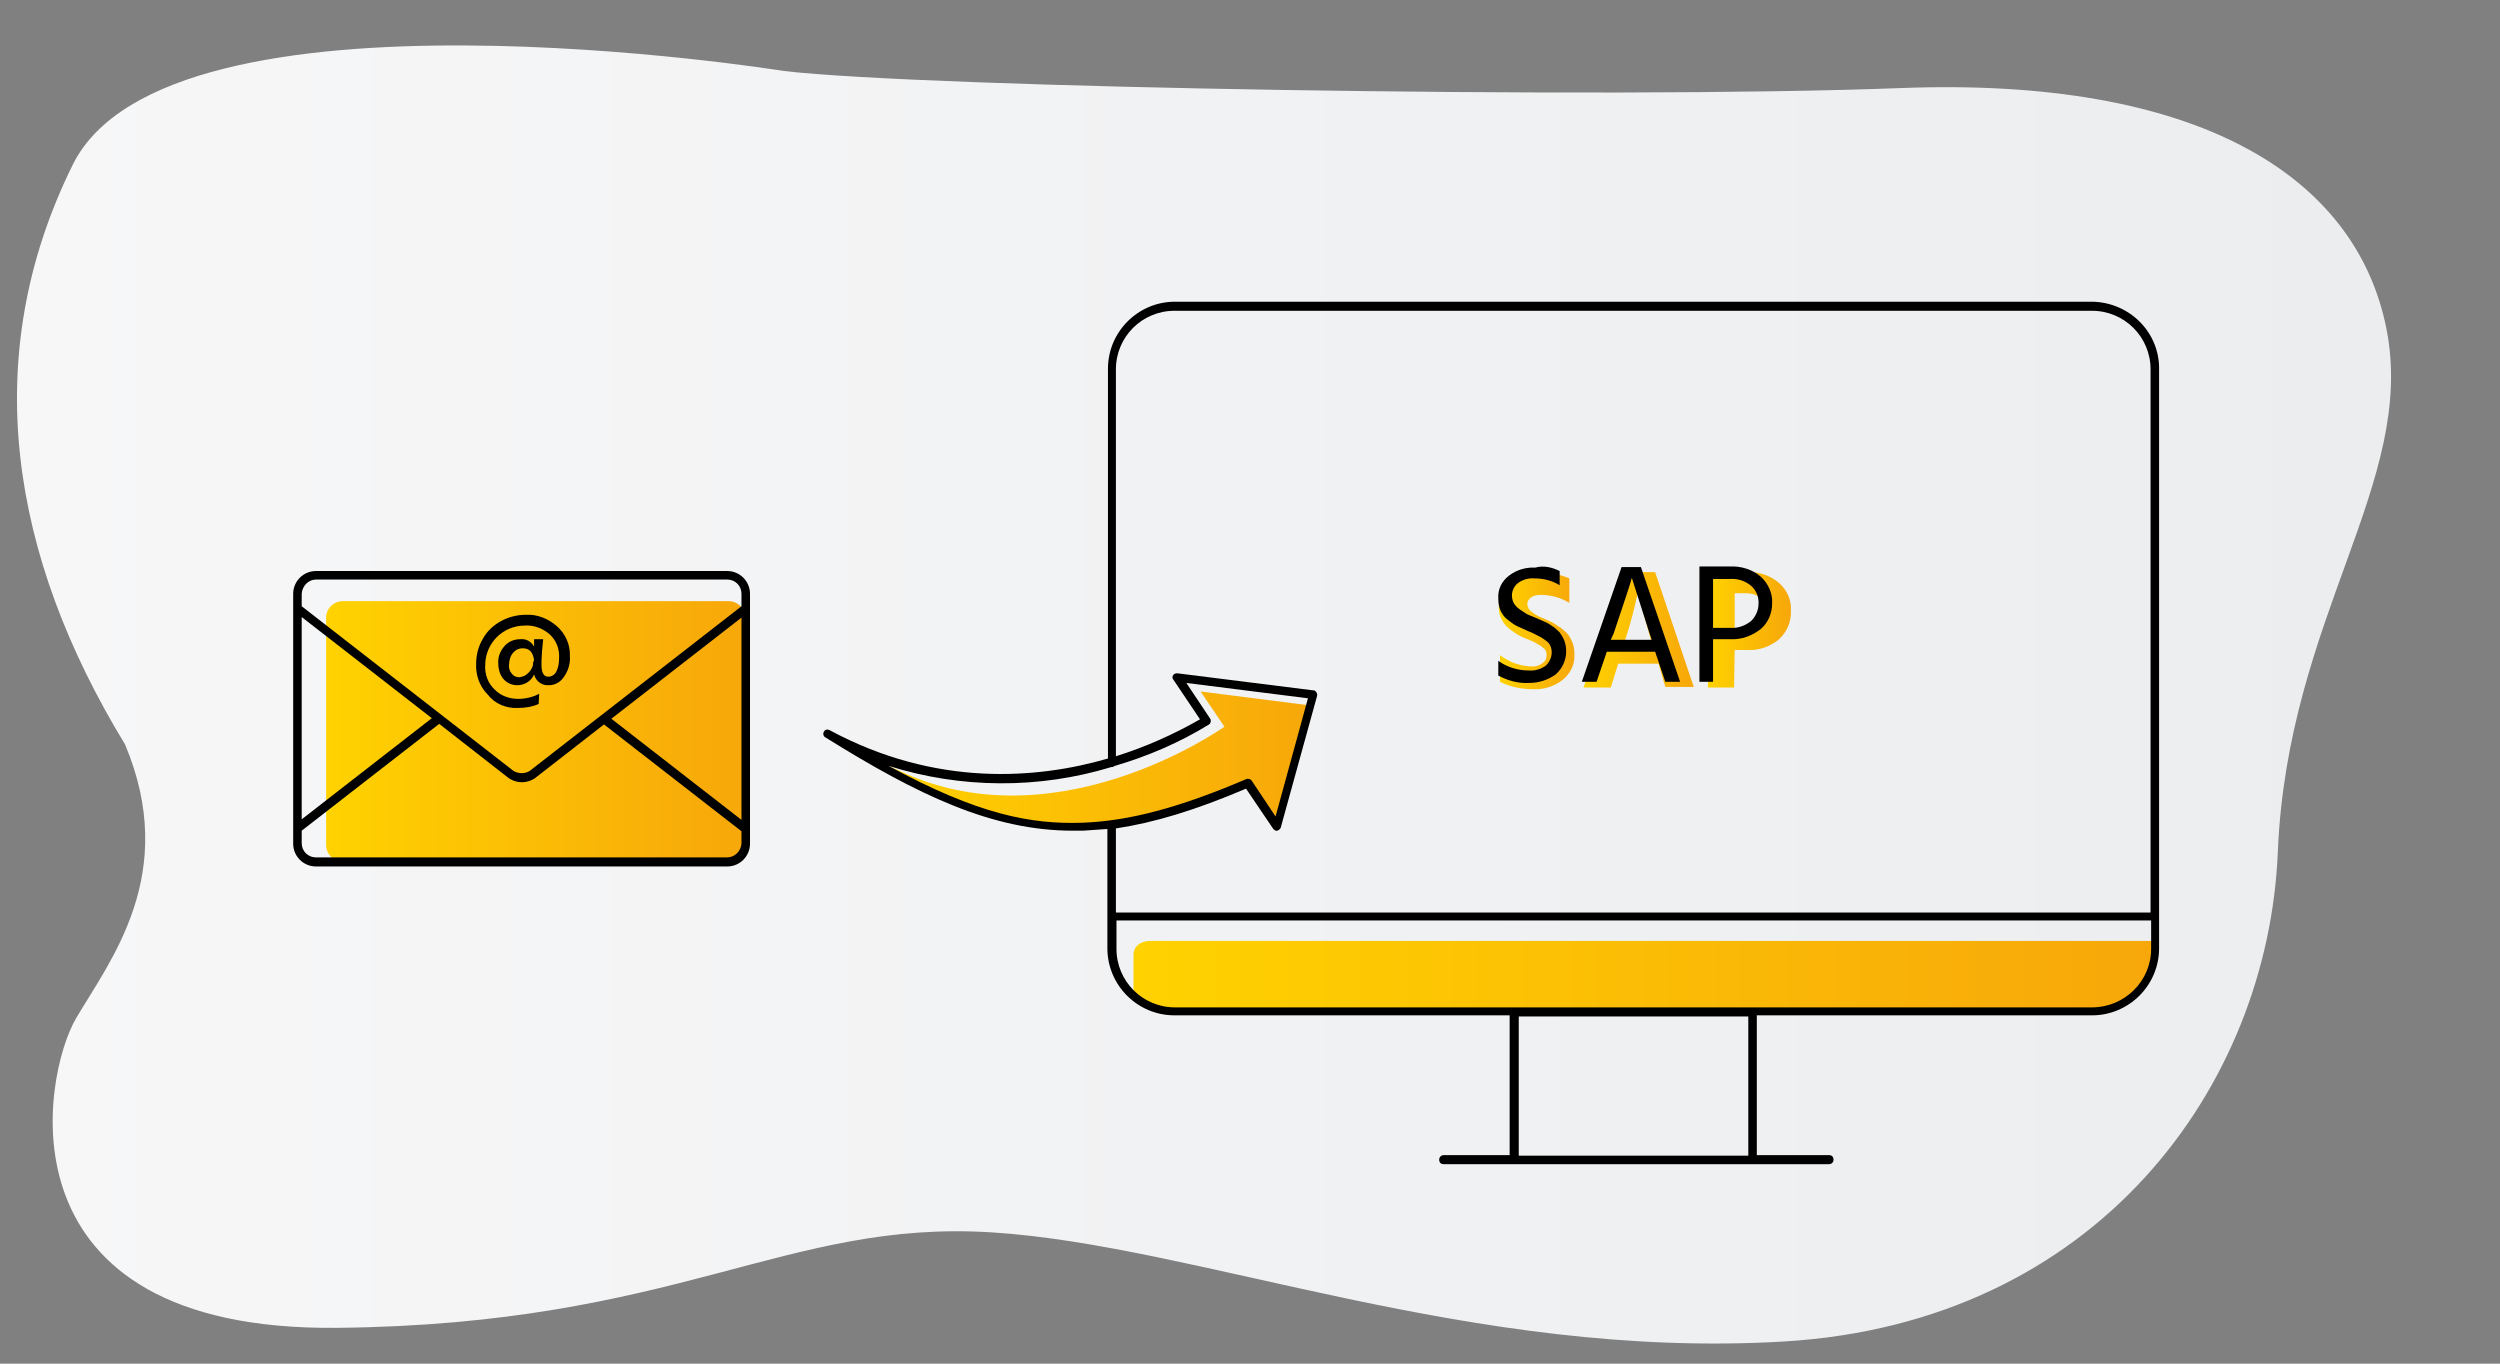 <?xml version="1.0" encoding="utf-8"?>
<!-- Generator: Adobe Illustrator 25.0.0, SVG Export Plug-In . SVG Version: 6.00 Build 0)  -->
<svg version="1.1" id="Ebene_1" xmlns="http://www.w3.org/2000/svg" xmlns:xlink="http://www.w3.org/1999/xlink" x="0px" y="0px"
	 viewBox="0 0 440 240" style="enable-background:new 0 0 440 240;" xml:space="preserve">
<rect x="0" y="0" width="440" height="240" fill="#808080" stroke="none"/>
<style type="text/css">
	.st0{fill:url(#SVGID_1_);}
	.st1{fill:url(#SVGID_2_);}
	.st2{fill:url(#SVGID_3_);}
	.st3{fill:url(#SVGID_4_);}
	.st4{fill:url(#SVGID_5_);}
	.st5{fill:url(#SVGID_6_);}
	.st6{fill:url(#SVGID_7_);}
</style>
<g id="grauer_HG">
	
		<linearGradient id="SVGID_1_" gradientUnits="userSpaceOnUse" x1="2.961" y1="119.067" x2="420.8" y2="119.067" gradientTransform="matrix(1 0 0 -1 0 241.276)">
		<stop  offset="0" style="stop-color:#F7F7F8"/>
		<stop  offset="1" style="stop-color:#EBEDEE"/>
	</linearGradient>
	<path class="st0" d="M138,12.5C138,12.5,29.6-5,12.8,29S1.9,98,22,131c9.6,22.8-2.6,38-8.6,48.2s-14.2,55.1,45.9,54.5
		s78.9-19.1,115.3-16.8s84.3,22.5,139.4,19.2s85.2-44.9,86.9-86.2s24.5-65.1,19.1-92.1s-33.4-44.3-85.5-42.3S162.8,15.4,138,12.5z"
		/>
</g>
<g id="rote_fläche">
	
		<linearGradient id="SVGID_2_" gradientUnits="userSpaceOnUse" x1="156.01" y1="107.641" x2="230.93" y2="107.641" gradientTransform="matrix(1 0 0 -1 0 241.276)">
		<stop  offset="0" style="stop-color:#FFD200"/>
		<stop  offset="1" style="stop-color:#F7A70A"/>
	</linearGradient>
	<path class="st1" d="M225.3,144.7l5.6-20.5l-19.6-2.5l4.2,6.2c0,0-31,22.1-59.5,6.6c23.9,14.9,39.5,13.1,63.9,2.8
		C219.4,137.9,225.3,144.7,225.3,144.7z"/>
	
		<linearGradient id="SVGID_3_" gradientUnits="userSpaceOnUse" x1="57.33" y1="112.511" x2="131.19" y2="112.511" gradientTransform="matrix(1 0 0 -1 0 241.276)">
		<stop  offset="0" style="stop-color:#FFD200"/>
		<stop  offset="1" style="stop-color:#F7A70A"/>
	</linearGradient>
	<path class="st2" d="M128.2,105.8H60.4c-1.7,0-3,1.3-3,2.9c0,0,0,0,0,0.1v39.9c0,1.7,1.4,3,3,3c0,0,0,0,0,0h67.8c1.6,0,3-1.3,3-2.9
		v-40C131.2,107.1,129.8,105.8,128.2,105.8z"/>
	
		<linearGradient id="SVGID_4_" gradientUnits="userSpaceOnUse" x1="199.46" y1="69.491" x2="379.32" y2="69.491" gradientTransform="matrix(1 0 0 -1 0 241.276)">
		<stop  offset="0" style="stop-color:#FFD200"/>
		<stop  offset="1" style="stop-color:#F7A70A"/>
	</linearGradient>
	<path class="st3" d="M379.3,165.6H202.6c-3.1,0-3.1,2.3-3.1,2.3v7.5c1.8,2,7.3,2.7,7.3,2.7h162.5
		C379.5,178,379.3,165.6,379.3,165.6z"/>
	
		<linearGradient id="SVGID_5_" gradientUnits="userSpaceOnUse" x1="263.78" y1="130.403" x2="277.14" y2="130.403" gradientTransform="matrix(1 0 0 -1 0 241.276)">
		<stop  offset="0" style="stop-color:#FFD200"/>
		<stop  offset="1" style="stop-color:#F7A70A"/>
	</linearGradient>
	<path class="st4" d="M268.1,112.2l1,0.4l0.9,0.4l0.7,0.4c0.4,0.2,0.8,0.5,1.1,0.8c0.1,0.1,0.3,0.3,0.3,0.5c0.1,0.2,0.1,0.4,0.1,0.6
		c0,0.6-0.2,1.1-0.7,1.4c-0.5,0.4-1.1,0.6-1.7,0.6c-2.1,0-4.1-0.7-5.8-2v4.7c1.8,0.9,3.8,1.3,5.8,1.3c1.9,0.1,3.8-0.5,5.3-1.7
		c1.3-1.1,2.1-2.7,2-4.4c0-0.7-0.1-1.4-0.3-2c-0.2-0.5-0.5-1.1-0.8-1.5c-0.4-0.5-0.8-0.8-1.3-1.2c-0.5-0.3-0.9-0.6-1.4-0.9
		c-0.4-0.2-0.9-0.4-1.5-0.7c-0.8-0.3-1.6-0.7-2.2-1.2c-0.5-0.3-0.7-0.8-0.8-1.3c0-0.5,0.2-0.9,0.6-1.2c0.5-0.4,1.1-0.5,1.8-0.5
		c1.8,0,3.5,0.5,5,1.4v-4.3c-1.6-0.7-3.4-1.1-5.2-1c-1.9-0.1-3.8,0.5-5.3,1.6c-1.3,1-2,2.6-1.9,4.2c-0.1,1.3,0.4,2.6,1.3,3.6
		C265.9,110.9,266.9,111.7,268.1,112.2z"/>
	
		<linearGradient id="SVGID_6_" gradientUnits="userSpaceOnUse" x1="278.72" y1="130.406" x2="298.04" y2="130.406" gradientTransform="matrix(1 0 0 -1 0 241.276)">
		<stop  offset="0" style="stop-color:#FFD200"/>
		<stop  offset="1" style="stop-color:#F7A70A"/>
	</linearGradient>
	<path class="st5" d="M284.8,116.8h7.1l1.2,4.1h5l-6.8-20.2h-5.8l-6.8,20.3h4.8L284.8,116.8z M286.1,112.4c0.9-2.7,1.6-5.5,2.2-8.3
		l0.1,0.6c0.1,0.4,0.3,1.3,0.7,2.7s0.8,3,1.4,5l0.2,0.7h-4.9L286.1,112.4z"/>
	
		<linearGradient id="SVGID_7_" gradientUnits="userSpaceOnUse" x1="300.68" y1="130.41" x2="315.17" y2="130.41" gradientTransform="matrix(1 0 0 -1 0 241.276)">
		<stop  offset="0" style="stop-color:#FFD200"/>
		<stop  offset="1" style="stop-color:#F7A70A"/>
	</linearGradient>
	<path class="st6" d="M305.3,114.4h2.3c2,0.1,3.9-0.6,5.4-1.8c1.5-1.3,2.3-3.2,2.2-5.2c0.1-1.8-0.7-3.6-2.1-4.8
		c-1.5-1.3-3.5-2-5.5-1.9h-7V121h4.6L305.3,114.4z M305.3,104.4h1.8c2.3,0,3.4,1,3.4,3c0,2.2-1.2,3.3-3.7,3.3h-1.5V104.4z"/>
</g>
<g id="schwarze_kontur_rz">
	<path d="M274.5,100.5v2.5c-1.3-0.8-2.8-1.2-4.4-1.2c-1-0.1-2.1,0.2-2.9,0.8c-0.7,0.5-1.1,1.4-1.1,2.2c0,0.4,0.1,0.9,0.3,1.3
		c0.2,0.4,0.6,0.8,1,1.1c0.4,0.3,0.8,0.5,1.2,0.8c0.3,0.2,0.9,0.4,1.6,0.7l1.6,0.7c0.5,0.2,1,0.5,1.4,0.8c0.5,0.3,0.9,0.7,1.3,1.1
		c0.3,0.4,0.6,0.9,0.8,1.4c0.8,2.1,0.2,4.5-1.5,6c-1.4,1-3,1.5-4.7,1.5c-1.9,0.1-3.7-0.4-5.4-1.3v-2.6c1.5,1.1,3.4,1.7,5.3,1.7
		c1.1,0.1,2.1-0.2,3-0.8c0.7-0.6,1.1-1.5,1.1-2.4c0-0.9-0.4-1.7-1.1-2.1c-0.4-0.3-0.7-0.5-1.1-0.7c-0.4-0.2-0.8-0.4-1.4-0.7
		l-0.5-0.2c-0.9-0.4-1.5-0.7-2-0.9c-0.6-0.3-1.1-0.7-1.6-1.1c-0.6-0.4-1-1-1.3-1.6c-0.3-0.7-0.4-1.4-0.4-2.2c-0.1-1.6,0.6-3,1.9-4
		c1.3-1,3-1.5,4.6-1.4C271.6,99.5,273.1,99.8,274.5,100.5z"/>
	<path d="M293.1,120l-1.8-5.3h-8.5L281,120h-2.6l7-20.2h3.4l6.9,20.2H293.1z M283.5,112.6h7.2l-0.4-1.2l-3.1-9.7
		c-0.2,0.9-1.3,4.1-3.2,9.8L283.5,112.6z"/>
	<path d="M299.1,99.7h5.3c2-0.1,4,0.5,5.5,1.8c1.3,1.2,2.1,2.9,2,4.7c0,1.7-0.7,3.4-2,4.5c-1.5,1.2-3.4,1.9-5.3,1.8h-3.1v7.5h-2.4
		L299.1,99.7z M301.5,110.5h3.1c1.3,0.1,2.6-0.4,3.6-1.2c0.8-0.8,1.3-1.9,1.3-3c0.1-1.2-0.4-2.4-1.3-3.2c-1.1-0.9-2.4-1.3-3.8-1.2
		h-2.9V110.5z"/>
	<path d="M368.2,53.1H206.8c-6.5,0-11.8,5.3-11.8,11.8c0,0,0,0,0,0v68.6c-12.4,3.6-30.3,5.1-49-5c-0.4-0.2-0.8-0.1-1,0.3
		c-0.2,0.3-0.1,0.8,0.3,1c16.2,10.1,29.3,16.4,43.5,16.4h1.8c1.4-0.1,2.9-0.2,4.3-0.3v21c0,6.5,5.3,11.8,11.8,11.8h59v24.6h-11.6
		c-0.4,0-0.8,0.3-0.8,0.8s0.3,0.8,0.8,0.8l0,0h67.8c0.4,0,0.8-0.3,0.8-0.8s-0.3-0.8-0.8-0.8h-12.7v-24.6h59
		c6.5,0,11.8-5.3,11.8-11.8V65C380.1,58.5,374.8,53.2,368.2,53.1C368.2,53.1,368.2,53.1,368.2,53.1z M190.5,144.8
		c-9,0.3-18.3-1.4-34.1-10c12.7,4,26.4,4.1,39.2,0.2h0.1c0.2,0,0.3-0.1,0.5-0.2c5.8-1.7,11.4-4.1,16.6-7.3c0.3-0.2,0.4-0.7,0.2-1
		l-4.2-6.3l21.4,2.7l-5.7,20.8l-4.2-6.3c-0.2-0.3-0.6-0.4-0.9-0.3C207.7,142.1,198.8,144.5,190.5,144.8z M219.3,138.8l4.8,7.1
		c0.2,0.2,0.5,0.4,0.7,0.3c0.3-0.1,0.5-0.3,0.6-0.5l6.4-23.2c0.1-0.4-0.1-0.8-0.5-1c-0.1,0-0.1,0-0.2,0l-23.9-3
		c-0.3,0-0.6,0.1-0.7,0.3c-0.2,0.2-0.2,0.6,0,0.8l4.7,7c-4.7,2.7-9.7,4.9-14.8,6.5V65c0-5.7,4.6-10.3,10.3-10.3h161.5
		c5.7,0,10.3,4.6,10.3,10.3v95.6H196.4v-14.8C203.1,144.8,210.4,142.6,219.3,138.8L219.3,138.8z M307.7,203.4h-40.4v-24.5h40.4
		V203.4z M368.2,177.3H206.8c-5.7,0-10.3-4.6-10.3-10.3v-5h182.1v5C378.6,172.7,373.9,177.3,368.2,177.3L368.2,177.3z"/>
	<path d="M128,100.5H55.6c-2.2,0-4,1.8-4,4v44c0,2.2,1.8,4,4,4H128c2.2,0,4-1.8,4-4v-44C132,102.3,130.2,100.5,128,100.5z
		 M130.5,144.3l-22.9-17.8l22.9-17.8V144.3z M55.6,102H128c1.4,0,2.5,1.1,2.5,2.5v2.2l-37.3,29c-0.8,0.5-1.9,0.5-2.8,0l-37.3-29
		v-2.2C53.2,103.1,54.3,102,55.6,102z M53.1,108.6l22.9,17.8l-22.9,17.8V108.6z M128,150.9H55.6c-1.4,0-2.5-1.1-2.5-2.5v-2.2
		l24.2-18.8l12.3,9.6c1.4,0.9,3.1,0.9,4.5,0l12.2-9.5l24.2,18.8v2.2C130.4,149.8,129.3,150.9,128,150.9z"/>
	<path d="M91.2,124.6c1.2,0,2.5-0.2,3.6-0.7l0.1-1.8c-1.1,0.6-2.4,0.9-3.7,0.9c-1.5,0-3-0.5-4.1-1.6c-1.2-1.1-1.8-2.7-1.7-4.3
		c0-3.9,3.1-7,7-7c1.6-0.1,3.1,0.5,4.3,1.5c1.2,1.1,1.8,2.6,1.7,4.2c0,0.8-0.1,1.7-0.5,2.4c-0.2,0.5-0.8,0.9-1.4,0.9
		c-0.8,0-1.2-0.7-1.2-2.1c0-0.4,0-1.2,0.1-2.4l0.2-2.1h-1.6c0,0.2,0,0.4,0,0.7s0,0.5,0,0.6c-0.5-0.9-1.4-1.4-2.4-1.3
		c-1.1,0-2.1,0.4-2.8,1.2c-0.8,0.9-1.2,2-1.1,3.1c0,1,0.3,2,0.9,2.7c0.6,0.7,1.5,1.1,2.4,1.1c1.3,0,2.5-0.7,3-1.9
		c0.3,1.2,1.4,2,2.6,1.9c1,0,2-0.5,2.6-1.4c0.8-1.1,1.2-2.4,1.1-3.7c0.1-2-0.8-4-2.3-5.3c-1.5-1.3-3.4-2.1-5.4-2
		c-1.6,0-3.1,0.4-4.4,1.1c-1.3,0.7-2.5,1.8-3.2,3.1c-0.8,1.3-1.2,2.9-1.2,4.4c-0.1,2,0.6,4,2,5.4C87.1,123.9,89.1,124.7,91.2,124.6z
		 M93.8,117.1c-0.2,0.6-0.5,1.1-1,1.5c-0.4,0.4-0.9,0.5-1.4,0.6c-0.5,0-1-0.2-1.3-0.6c-0.4-0.5-0.6-1-0.5-1.6c0-0.8,0.2-1.5,0.7-2.1
		c0.4-0.5,1-0.8,1.7-0.8c1.2,0,1.8,0.7,2,2.1C93.8,116.5,93.8,116.8,93.8,117.1z"/>
</g>
</svg>

